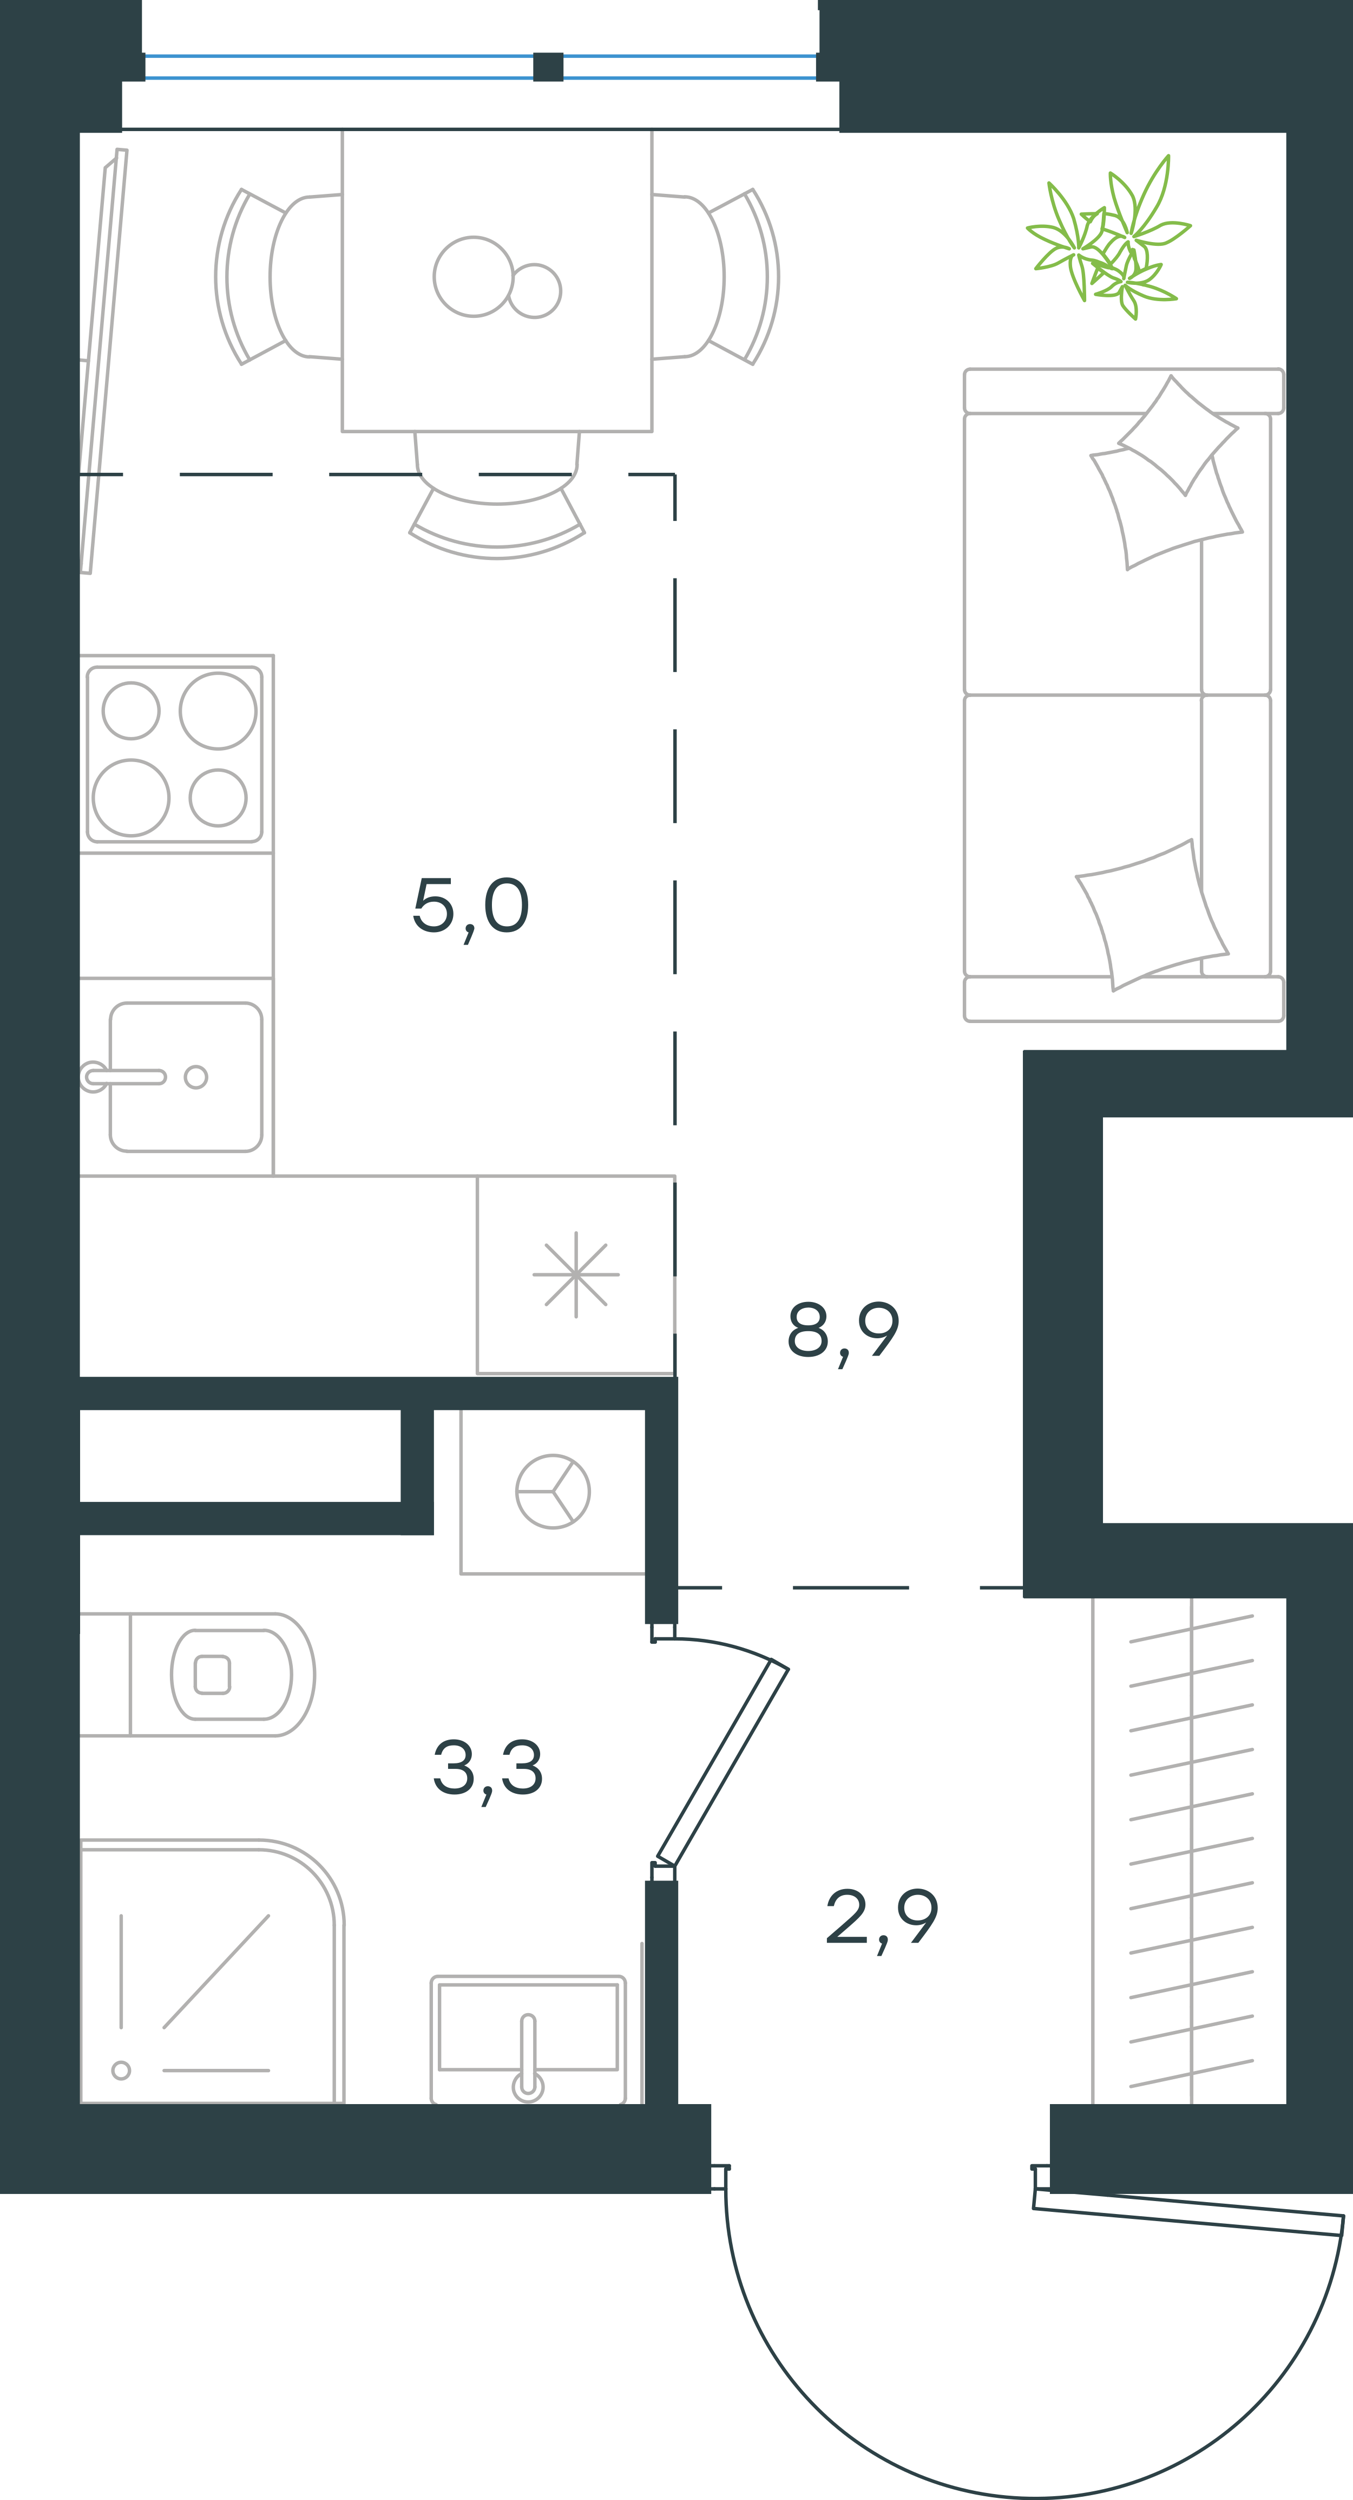 <?xml version="1.0" encoding="utf-8"?>
<!-- Generator: Adobe Illustrator 26.5.0, SVG Export Plug-In . SVG Version: 6.00 Build 0)  -->
<svg version="1.1" id="Слой_1" xmlns="http://www.w3.org/2000/svg" xmlns:xlink="http://www.w3.org/1999/xlink" x="0px" y="0px"
	 viewBox="0 0 586.1 1082.2" style="enable-background:new 0 0 586.1 1082.2;" xml:space="preserve">
<style type="text/css">
	.st0{fill:none;stroke:#B2B1B0;stroke-width:1.5;stroke-linecap:round;stroke-linejoin:round;stroke-miterlimit:10;}
	.st1{fill:none;stroke:#2D4146;stroke-width:1.5;stroke-linecap:round;stroke-linejoin:round;stroke-miterlimit:10;}
	.st2{fill:none;stroke:#3C93D0;stroke-width:1.5;stroke-linecap:round;stroke-linejoin:round;stroke-miterlimit:22.926;}
	.st3{fill:none;stroke:#2D4146;stroke-width:1.5;stroke-linecap:round;stroke-linejoin:round;stroke-miterlimit:22.926;}
	.st4{fill:none;stroke:#2D4146;stroke-width:1.5;stroke-miterlimit:22.926;}
	.st5{fill:#2D4146;}
	.st6{fill-rule:evenodd;clip-rule:evenodd;fill:#2D4146;stroke:#2D4146;stroke-width:3;stroke-miterlimit:10;}
	.st7{fill:none;stroke:#84BC4A;stroke-width:1.5;stroke-linecap:round;stroke-linejoin:round;stroke-miterlimit:22.926;}
</style>
<line class="st0" x1="47.8" y1="491.2" x2="47.8" y2="469.1"/>
<circle class="st0" cx="84.9" cy="466.3" r="4.6"/>
<path class="st0" d="M68.9,469.1c1.6,0,2.8-1.3,2.8-2.9c0-1.6-1.3-2.8-2.8-2.8"/>
<line class="st0" x1="40.4" y1="469.1" x2="68.9" y2="469.1"/>
<path class="st0" d="M40.4,463.4c-1.6,0-2.9,1.3-2.9,2.8c0,1.6,1.3,2.9,2.9,2.9"/>
<line class="st0" x1="40.4" y1="463.4" x2="68.9" y2="463.4"/>
<path class="st0" d="M46.2,463.4c-1.3-2.7-4.3-4.1-7.3-3.5c-2.9,0.7-5,3.3-5,6.3c0,3,2.1,5.6,5,6.3c2.9,0.7,6-0.8,7.3-3.5"/>
<path class="st0" d="M47.8,491.2c0,3.9,3.2,7.1,7.1,7.1"/>
<path class="st0" d="M55,434.2c-3.9,0-7.1,3.2-7.1,7.1"/>
<path class="st0" d="M106.3,498.4c3.9,0,7.1-3.2,7.1-7.1"/>
<path class="st0" d="M113.4,441.3c0-3.9-3.2-7.1-7.1-7.1"/>
<line class="st0" x1="55" y1="498.4" x2="106.3" y2="498.4"/>
<line class="st0" x1="113.4" y1="491.2" x2="113.4" y2="441.3"/>
<line class="st0" x1="106.3" y1="434.2" x2="55" y2="434.2"/>
<line class="st0" x1="47.8" y1="441.3" x2="47.8" y2="463.4"/>
<polyline class="st0" points="33.2,509.1 118.4,509.1 118.4,423.5 33.2,423.5 "/>
<line class="st0" x1="236.7" y1="539" x2="262.4" y2="564.7"/>
<line class="st0" x1="262.4" y1="539" x2="236.7" y2="564.7"/>
<line class="st0" x1="231.4" y1="551.8" x2="267.8" y2="551.8"/>
<line class="st0" x1="249.6" y1="533.7" x2="249.6" y2="570"/>
<rect x="206.8" y="509.1" class="st0" width="85.5" height="85.5"/>
<path class="st0" d="M56.8,329c-9.1,0-16.4,7.3-16.4,16.4c0,9.1,7.3,16.4,16.4,16.4c9.1,0,16.4-7.3,16.4-16.4
	C73.2,336.3,65.9,329,56.8,329z"/>
<path class="st0" d="M56.8,295.6c-6.7,0-12.1,5.4-12.1,12.1c0,6.7,5.4,12.1,12.1,12.1c6.7,0,12.1-5.4,12.1-12.1
	C68.9,301.1,63.5,295.6,56.8,295.6z"/>
<path class="st0" d="M94.5,291.4c-9.1,0-16.4,7.3-16.4,16.4c0,9.1,7.3,16.4,16.4,16.4c9.1,0,16.4-7.3,16.4-16.4
	C110.8,298.7,103.5,291.4,94.5,291.4z"/>
<path class="st0" d="M94.5,333.3c-6.7,0-12.1,5.4-12.1,12.1c0,6.7,5.4,12.1,12.1,12.1c6.7,0,12.1-5.4,12.1-12.1
	C106.6,338.7,101.1,333.3,94.5,333.3z"/>
<path class="st0" d="M42.1,288.8c-2.4,0-4.3,1.9-4.3,4.3"/>
<path class="st0" d="M37.9,360.1c0,2.4,1.9,4.3,4.3,4.3"/>
<path class="st0" d="M113.4,293.1c0-2.4-1.9-4.3-4.3-4.3"/>
<path class="st0" d="M109.1,364.3c2.4,0,4.3-1.9,4.3-4.3"/>
<line class="st0" x1="37.9" y1="293.1" x2="37.9" y2="360.1"/>
<line class="st0" x1="109.1" y1="288.8" x2="42.1" y2="288.8"/>
<line class="st0" x1="113.4" y1="360.1" x2="113.4" y2="293.1"/>
<line class="st0" x1="42.1" y1="364.4" x2="109.1" y2="364.4"/>
<line class="st0" x1="118.4" y1="283.8" x2="33.2" y2="283.8"/>
<polyline class="st0" points="33.2,369.3 118.4,369.3 118.4,283.8 "/>
<line class="st0" x1="495" y1="422.8" x2="553.8" y2="422.8"/>
<line class="st0" x1="520.5" y1="303.3" x2="520.5" y2="385.9"/>
<line class="st0" x1="525.4" y1="179" x2="553.8" y2="179"/>
<polyline class="st0" points="536.2,185.3 535.2,184.8 534.1,184.2 533.1,183.7 532.1,183.1 531.1,182.6 530.1,182 529.1,181.4 
	528.1,180.8 527.2,180.2 526.2,179.6 525.2,178.9 524.3,178.3 523.4,177.6 522.4,176.9 521.5,176.2 520.6,175.5 519.7,174.8 
	518.8,174.1 517.9,173.3 517.1,172.6 516.2,171.8 515.3,171.1 514.5,170.3 513.6,169.5 512.8,168.7 512,167.9 511.2,167 
	510.4,166.2 509.6,165.3 508.8,164.5 508,163.6 507.3,162.7 "/>
<polyline class="st0" points="488.8,194.1 487.8,194.3 486.8,194.6 485.8,194.8 484.8,195 483.8,195.3 482.7,195.5 481.7,195.7 
	480.7,195.9 479.6,196.1 478.6,196.3 477.6,196.4 476.5,196.6 475.5,196.8 474.5,196.9 473.5,197 472.6,197.2 "/>
<polyline class="st0" points="513.5,214.4 514,213.3 514.6,212.3 515.1,211.3 515.7,210.3 516.2,209.3 516.8,208.3 517.4,207.3 
	518.1,206.3 518.7,205.3 519.3,204.4 520,203.4 520.7,202.5 521.3,201.6 522,200.6 522.7,199.7 523.5,198.8 524.2,197.9 524.9,197 
	525.7,196.1 526.4,195.3 527.2,194.4 528,193.5 528.8,192.7 529.6,191.8 530.4,191 531.2,190.1 532,189.3 532.8,188.5 533.6,187.7 
	534.5,186.9 535.3,186.1 536.2,185.3 "/>
<polyline class="st0" points="482.3,428.9 483.7,428.1 485.2,427.4 486.6,426.6 488.1,425.9 489.6,425.2 491.1,424.5 492.6,423.8 
	494.1,423.1 495.6,422.5 497.1,421.8 498.6,421.2 500.2,420.6 501.7,420.1 503.3,419.5 504.8,419 506.4,418.5 508,418 509.6,417.5 
	511.1,417.1 512.7,416.6 514.3,416.2 515.9,415.8 517.5,415.4 519.1,415.1 520.7,414.7 522.3,414.4 524,414.1 525.6,413.8 
	527.2,413.6 528.8,413.3 530.5,413.1 532.1,412.9 531.3,411.5 530.5,410.1 529.7,408.7 529,407.2 528.2,405.8 527.5,404.3 
	526.8,402.8 526.1,401.4 525.5,399.9 524.8,398.4 524.2,396.9 523.6,395.3 523.1,393.8 522.5,392.3 522,390.7 521.5,389.2 
	521,387.6 520.5,386.1 520.1,384.5 519.6,382.9 519.2,381.3 518.8,379.7 518.5,378.1 518.1,376.5 517.8,374.9 517.5,373.3 
	517.2,371.7 517,370 516.8,368.4 516.5,366.7 516.4,365.1 516.2,363.5 "/>
<polyline class="st0" points="472.6,197.2 473,197.9 473.4,198.6 473.9,199.2 474.3,199.9 474.7,200.6 475.1,201.3 475.5,202 
	475.9,202.8 476.3,203.5 476.7,204.2 477.1,204.9 477.5,205.6 477.8,206.4 478.2,207.1 478.5,207.8 478.9,208.6 479.2,209.3 
	479.6,210 479.9,210.8 480.2,211.5 480.6,212.3 480.9,213 481.2,213.8 481.5,214.6 481.8,215.3 482.1,216.1 482.3,216.9 
	482.6,217.6 482.9,218.4 483.2,219.2 483.4,219.9 483.7,220.7 483.9,221.5 484.2,222.3 484.4,223.1 484.6,223.9 484.8,224.7 
	485.1,225.5 485.5,227 485.9,228.6 486.2,230.2 486.6,231.9 486.9,233.5 487.2,235.1 487.4,236.7 487.7,238.3 487.9,240 488,241.6 
	488.2,243.3 488.3,244.9 488.4,246.6 "/>
<polyline class="st0" points="488.8,246.2 490.2,245.4 491.7,244.7 493.1,243.9 494.6,243.2 496,242.5 497.5,241.8 499,241.1 
	500.5,240.4 502,239.8 503.5,239.2 505,238.6 506.6,238 508.1,237.4 509.6,236.9 511.2,236.4 512.7,235.9 514.3,235.4 515.9,234.9 
	517.4,234.4 519,234 520.6,233.6 522.2,233.2 523.8,232.8 525.4,232.5 527,232.1 528.6,231.8 530.2,231.5 531.8,231.2 533.4,231 
	535,230.7 536.6,230.5 538.2,230.3 537.7,229.3 537.1,228.3 536.6,227.3 536,226.3 535.5,225.4 535,224.4 534.5,223.4 534,222.4 
	533.5,221.4 533,220.3 532.5,219.3 532.1,218.3 531.6,217.3 531.2,216.3 530.8,215.3 530.3,214.2 529.9,213.2 529.5,212.1 
	529.2,211.1 528.8,210.1 528.4,209 528.1,208 527.7,206.9 527.4,205.8 527,204.8 526.7,203.7 526.4,202.6 526.1,201.5 525.8,200.4 
	525.5,199.3 525.3,198.2 525,197.1 "/>
<polyline class="st0" points="466.3,379.5 466.8,380.2 467.2,380.9 467.6,381.6 468.1,382.3 468.5,383 468.9,383.7 469.3,384.4 
	469.7,385.1 470.1,385.8 470.5,386.5 470.9,387.2 471.2,388 471.6,388.7 472,389.4 472.3,390.2 472.7,390.9 473,391.6 473.4,392.4 
	473.7,393.1 474,393.9 474.3,394.6 474.7,395.4 475,396.1 475.3,396.9 475.6,397.7 475.9,398.4 476.1,399.2 476.4,400 476.7,400.7 
	477,401.5 477.2,402.3 477.5,403.1 477.7,403.9 478,404.6 478.2,405.4 478.4,406.2 478.6,407 478.9,407.8 479.3,409.4 479.7,411 
	480,412.6 480.4,414.2 480.7,415.8 481,417.5 481.2,419.1 481.5,420.7 481.7,422.4 481.9,424 482,425.6 482.1,427.3 482.3,428.9 "/>
<polyline class="st0" points="507.3,162.7 506.7,163.8 506.2,164.8 505.6,165.8 505,166.9 504.4,167.9 503.8,168.9 503.2,169.8 
	502.6,170.8 502,171.8 501.3,172.7 500.7,173.7 500,174.6 499.3,175.6 498.6,176.5 497.9,177.4 497.2,178.3 496.5,179.2 
	495.8,180.1 495,181 494.3,181.9 493.5,182.7 492.8,183.6 492,184.5 491.2,185.3 490.4,186.2 489.6,187 488.8,187.8 488,188.6 
	487.1,189.5 486.3,190.3 485.4,191.1 484.6,191.9 485.6,192.3 486.7,192.8 487.7,193.3 488.7,193.8 489.7,194.3 490.7,194.9 
	491.7,195.4 492.7,196 493.7,196.6 494.7,197.2 495.6,197.8 496.6,198.5 497.5,199.2 498.5,199.8 499.4,200.5 500.3,201.2 
	501.2,202 502.1,202.7 503,203.4 503.9,204.2 504.8,205 505.6,205.8 506.5,206.6 507.3,207.4 508.1,208.2 508.9,209.1 509.7,209.9 
	510.5,210.8 511.3,211.7 512,212.6 512.8,213.5 513.5,214.4 "/>
<polyline class="st0" points="516.2,363.5 514.7,364.2 513.3,365 511.8,365.8 510.3,366.5 508.9,367.2 507.4,367.9 505.9,368.6 
	504.4,369.3 502.8,369.9 501.3,370.5 499.8,371.2 498.3,371.7 496.7,372.3 495.2,372.9 493.6,373.4 492,373.9 490.5,374.4 
	488.9,374.9 487.3,375.3 485.7,375.8 484.1,376.2 482.5,376.6 480.9,377 479.3,377.3 477.7,377.7 476.1,378 474.5,378.3 
	472.9,378.6 471.2,378.8 469.6,379.1 468,379.3 466.3,379.5 "/>
<path class="st0" d="M520.5,298.5c0,1.3,1.1,2.4,2.4,2.4"/>
<line class="st0" x1="520.5" y1="298.5" x2="520.5" y2="233.7"/>
<path class="st0" d="M520.5,420.4c0,1.3,1.1,2.4,2.4,2.4"/>
<path class="st0" d="M522.8,300.9c-1.3,0-2.4,1.1-2.4,2.4"/>
<line class="st0" x1="520.5" y1="414.8" x2="520.5" y2="420.4"/>
<path class="st0" d="M550.4,181.4c0-1.3-1.1-2.4-2.4-2.4"/>
<path class="st0" d="M420.2,179c-1.3,0-2.4,1.1-2.4,2.4"/>
<path class="st0" d="M548,300.9c1.3,0,2.4-1.1,2.4-2.4"/>
<path class="st0" d="M417.8,298.5c0,1.3,1.1,2.4,2.4,2.4"/>
<line class="st0" x1="550.4" y1="298.5" x2="550.4" y2="181.4"/>
<line class="st0" x1="417.8" y1="181.4" x2="417.8" y2="298.5"/>
<path class="st0" d="M548,422.8c1.3,0,2.4-1.1,2.4-2.4"/>
<path class="st0" d="M417.8,420.4c0,1.3,1.1,2.4,2.4,2.4"/>
<path class="st0" d="M556.1,425.2c0-1.3-1.1-2.4-2.4-2.4"/>
<path class="st0" d="M550.4,303.3c0-1.3-1.1-2.4-2.4-2.4"/>
<path class="st0" d="M420.2,300.9c-1.3,0-2.4,1.1-2.4,2.4"/>
<path class="st0" d="M420.2,159.8c-1.3,0-2.4,1.1-2.4,2.4"/>
<path class="st0" d="M417.8,176.6c0,1.3,1.1,2.4,2.4,2.4"/>
<path class="st0" d="M556.1,162.1c0-1.3-1.1-2.4-2.4-2.4"/>
<path class="st0" d="M553.7,179c1.3,0,2.4-1.1,2.4-2.4"/>
<path class="st0" d="M553.7,442.1c1.3,0,2.4-1.1,2.4-2.4"/>
<path class="st0" d="M420.2,422.8c-1.3,0-2.4,1.1-2.4,2.4"/>
<path class="st0" d="M417.8,439.7c0,1.3,1.1,2.4,2.4,2.4"/>
<line class="st0" x1="550.4" y1="303.3" x2="550.4" y2="420.4"/>
<line class="st0" x1="420.2" y1="300.9" x2="548" y2="300.9"/>
<line class="st0" x1="417.8" y1="420.4" x2="417.8" y2="303.3"/>
<line class="st0" x1="553.8" y1="159.8" x2="420.2" y2="159.8"/>
<line class="st0" x1="417.8" y1="162.1" x2="417.8" y2="176.6"/>
<line class="st0" x1="420.2" y1="179" x2="496.5" y2="179"/>
<line class="st0" x1="556.1" y1="176.6" x2="556.1" y2="162.1"/>
<line class="st0" x1="481.5" y1="422.8" x2="420.2" y2="422.8"/>
<line class="st0" x1="417.8" y1="425.2" x2="417.8" y2="439.7"/>
<line class="st0" x1="420.2" y1="442.1" x2="553.8" y2="442.1"/>
<line class="st0" x1="556.1" y1="439.7" x2="556.1" y2="425.2"/>
<line class="st0" x1="38.3" y1="156.2" x2="33.2" y2="155.7"/>
<polyline class="st0" points="50.5,68.4 45.6,72.6 33.2,214.7 "/>
<line class="st0" x1="35.2" y1="244" x2="33.2" y2="241.6"/>
<rect x="-47" y="154.2" transform="matrix(8.648926e-02 -0.996 0.996 8.648926e-02 -114.707 187.661)" class="st0" width="183.9" height="4.3"/>
<line class="st0" x1="516.2" y1="907.2" x2="516.2" y2="888"/>
<line class="st0" x1="542.5" y1="892" x2="489.9" y2="903.2"/>
<line class="st0" x1="516.2" y1="888" x2="516.2" y2="868.7"/>
<line class="st0" x1="542.5" y1="872.7" x2="489.9" y2="883.9"/>
<line class="st0" x1="516.2" y1="868.7" x2="516.2" y2="849.5"/>
<line class="st0" x1="542.5" y1="853.5" x2="489.9" y2="864.7"/>
<line class="st0" x1="516.2" y1="849.5" x2="516.2" y2="830.2"/>
<line class="st0" x1="542.5" y1="834.3" x2="489.9" y2="845.4"/>
<line class="st0" x1="516.2" y1="830.2" x2="516.2" y2="811"/>
<line class="st0" x1="542.5" y1="815" x2="489.9" y2="826.2"/>
<line class="st0" x1="516.2" y1="912.3" x2="516.2" y2="690.4"/>
<line class="st0" x1="516.2" y1="811" x2="516.2" y2="791.7"/>
<line class="st0" x1="542.5" y1="795.8" x2="489.9" y2="806.9"/>
<line class="st0" x1="516.2" y1="791.7" x2="516.2" y2="772.5"/>
<line class="st0" x1="542.5" y1="776.5" x2="489.9" y2="787.7"/>
<line class="st0" x1="516.2" y1="772.5" x2="516.2" y2="753.2"/>
<line class="st0" x1="542.5" y1="757.3" x2="489.9" y2="768.4"/>
<line class="st0" x1="516.2" y1="753.2" x2="516.2" y2="734"/>
<line class="st0" x1="542.5" y1="738" x2="489.9" y2="749.2"/>
<line class="st0" x1="516.2" y1="734" x2="516.2" y2="714.7"/>
<line class="st0" x1="542.5" y1="718.8" x2="489.9" y2="729.9"/>
<line class="st0" x1="516.2" y1="714.7" x2="516.2" y2="695.5"/>
<line class="st0" x1="542.5" y1="699.5" x2="489.9" y2="710.7"/>
<line class="st0" x1="473.4" y1="690.4" x2="473.4" y2="912.3"/>
<path class="st0" d="M108.2,84c-13.2,22.1-13.2,49.7,0,71.8"/>
<path class="st0" d="M104.6,82c-14.9,23-14.9,52.6,0,75.6"/>
<line class="st0" x1="123.8" y1="147.4" x2="104.6" y2="157.7"/>
<line class="st0" x1="123.8" y1="92.2" x2="104.6" y2="82"/>
<line class="st0" x1="134.1" y1="85.3" x2="148.3" y2="84.2"/>
<line class="st0" x1="134.1" y1="154.4" x2="148.3" y2="155.5"/>
<path class="st0" d="M134.1,85.3c-9.4,0-17.1,15.5-17.1,34.6c0,19.1,7.7,34.6,17.1,34.6"/>
<path class="st0" d="M179.5,226.9c22.1,13.2,49.7,13.2,71.8,0"/>
<path class="st0" d="M177.5,230.6c23,14.9,52.6,14.9,75.6,0"/>
<line class="st0" x1="243" y1="211.4" x2="253.2" y2="230.6"/>
<line class="st0" x1="187.8" y1="211.4" x2="177.5" y2="230.6"/>
<line class="st0" x1="180.8" y1="201.1" x2="179.7" y2="186.8"/>
<line class="st0" x1="249.9" y1="201.1" x2="251" y2="186.8"/>
<path class="st0" d="M180.8,201.1c0,9.4,15.5,17.1,34.6,17.1c19.1,0,34.6-7.7,34.6-17.1"/>
<path class="st0" d="M322.5,155.7c13.2-22.1,13.2-49.7,0-71.8"/>
<path class="st0" d="M326.1,157.6c14.9-23,14.9-52.6,0-75.6"/>
<line class="st0" x1="306.9" y1="92.2" x2="326.1" y2="82"/>
<line class="st0" x1="306.9" y1="147.4" x2="326.1" y2="157.7"/>
<line class="st0" x1="296.6" y1="154.4" x2="282.4" y2="155.5"/>
<line class="st0" x1="296.6" y1="85.3" x2="282.4" y2="84.2"/>
<path class="st0" d="M296.6,154.4c9.4,0,17.1-15.5,17.1-34.6c0-19.1-7.7-34.6-17.1-34.6"/>
<path class="st0" d="M220.3,127.9c0.9,5.4,5.5,9.3,10.9,9.5c5.4,0.2,10.2-3.5,11.4-8.8c1.2-5.3-1.4-10.7-6.4-13
	c-4.9-2.3-10.8-0.7-14,3.7"/>
<path class="st0" d="M222.3,119.8c0-9.4-7.7-17.1-17.1-17.1c-9.4,0-17.1,7.7-17.1,17.1c0,9.4,7.7,17.1,17.1,17.1
	C214.6,136.9,222.3,129.3,222.3,119.8z"/>
<polyline class="st0" points="282.4,56 282.4,186.8 148.3,186.8 148.3,56 "/>
<g>
	<line class="st0" x1="226" y1="895.9" x2="190.4" y2="895.9"/>
	<polyline class="st0" points="231.7,895.9 267.4,895.9 267.4,859.2 	"/>
	<polyline class="st0" points="267.4,859.2 190.4,859.2 190.4,895.9 	"/>
	<path class="st0" d="M189.7,855.5c-1.6,0-2.9,1.3-2.9,2.9"/>
	<path class="st0" d="M270.9,858.4c0-1.6-1.3-2.9-2.8-2.9"/>
	<path class="st0" d="M186.8,908.3c0,1.3,0.9,2.4,2.1,2.7"/>
	<path class="st0" d="M268.8,911c1.2-0.3,2.1-1.5,2.1-2.7"/>
	<path class="st0" d="M231.7,874.9c0-1.6-1.3-2.8-2.9-2.8c-1.6,0-2.8,1.3-2.8,2.8"/>
	<line class="st0" x1="226" y1="903.4" x2="226" y2="874.9"/>
	<path class="st0" d="M226,903.4c0,1.6,1.3,2.8,2.8,2.8c1.6,0,2.9-1.3,2.9-2.8"/>
	<line class="st0" x1="231.7" y1="903.4" x2="231.7" y2="874.9"/>
	<path class="st0" d="M226,897.6c-2.7,1.3-4.1,4.4-3.5,7.3c0.7,2.9,3.3,5,6.3,5c3,0,5.6-2.1,6.3-5c0.7-2.9-0.8-6-3.5-7.3"/>
	<line class="st0" x1="186.8" y1="908.3" x2="186.8" y2="858.4"/>
	<line class="st0" x1="189.7" y1="855.5" x2="268.1" y2="855.5"/>
	<line class="st0" x1="270.9" y1="858.4" x2="270.9" y2="908.3"/>
</g>
<g>
	<path class="st0" d="M96.6,733c1.6,0,2.9-1.3,2.9-2.8"/>
	<path class="st0" d="M99.4,719.9c0-1.6-1.3-2.8-2.9-2.8"/>
	<path class="st0" d="M84.6,730.1c0,1.6,1.3,2.8,2.8,2.8"/>
	<path class="st0" d="M87.5,717c-1.6,0-2.8,1.3-2.8,2.8"/>
	<line class="st0" x1="87.5" y1="733" x2="96.6" y2="733"/>
	<line class="st0" x1="99.4" y1="730.1" x2="99.4" y2="719.9"/>
	<line class="st0" x1="96.6" y1="717" x2="87.5" y2="717"/>
	<line class="st0" x1="84.6" y1="719.9" x2="84.6" y2="730.1"/>
	<path class="st0" d="M84.6,705.7c-5.7,0-10.3,8.6-10.3,19.2c0,10.6,4.6,19.3,10.3,19.3"/>
	<line class="st0" x1="114.3" y1="744.2" x2="84.6" y2="744.2"/>
	<path class="st0" d="M114.3,744.2c6.6,0,12-8.6,12-19.3c0-10.6-5.4-19.2-12-19.2"/>
	<line class="st0" x1="114.3" y1="705.8" x2="84.6" y2="705.8"/>
	<path class="st0" d="M119.2,751.4c9.4,0,17.1-11.8,17.1-26.4c0-14.6-7.7-26.4-17.1-26.4"/>
	<line class="st0" x1="119.3" y1="751.4" x2="56.5" y2="751.4"/>
	<line class="st0" x1="119.3" y1="698.6" x2="56.5" y2="698.6"/>
	<polyline class="st0" points="32.6,751.4 56.5,751.4 56.5,698.6 32.6,698.6 	"/>
</g>
<g>
	<path class="st0" d="M149.1,833.4c0-20.4-16.5-36.9-36.9-36.9"/>
	<path class="st0" d="M144.8,833.4c0-18-14.6-32.7-32.7-32.7"/>
	<line class="st0" x1="71.1" y1="877.7" x2="116.3" y2="829.3"/>
	<line class="st0" x1="71.1" y1="896.3" x2="116.3" y2="896.3"/>
	<line class="st0" x1="52.5" y1="877.7" x2="52.5" y2="829.3"/>
	<path class="st0" d="M52.5,892.7c-2,0-3.6,1.6-3.6,3.6c0,2,1.6,3.6,3.6,3.6c2,0,3.6-1.6,3.6-3.6C56.1,894.3,54.5,892.7,52.5,892.7z
		"/>
	<line class="st0" x1="112.1" y1="800.7" x2="35" y2="800.7"/>
	<line class="st0" x1="144.8" y1="910.5" x2="144.8" y2="833.4"/>
	<polyline class="st0" points="112.1,796.5 35,796.5 35,910.5 149,910.5 149,833.4 	"/>
</g>
<line class="st0" x1="278.1" y1="841.3" x2="278.1" y2="912.3"/>
<g>
	<polyline class="st0" points="248.3,658.7 239.6,645.7 248.3,632.7 	"/>
	<line class="st0" x1="239.6" y1="645.7" x2="223.9" y2="645.7"/>
	<path class="st0" d="M255.3,645.7c0,8.7-7,15.7-15.7,15.7c-8.7,0-15.7-7-15.7-15.7c0-8.7,7-15.7,15.7-15.7
		C248.2,630,255.3,637,255.3,645.7z"/>
	<polyline class="st0" points="199.7,610.3 199.7,681.3 279.5,681.3 	"/>
</g>
<polyline class="st0" points="118.4,369.3 118.4,509.1 206.8,509.1 "/>
<line class="st1" x1="309.5" y1="947.5" x2="306.6" y2="947.5"/>
<polyline class="st1" points="456.3,947.5 453.5,947.5 448.5,947.5 "/>
<line class="st1" x1="314.4" y1="947.5" x2="309.5" y2="947.5"/>
<path class="st1" d="M314.4,947.5c0,71.7,56.5,130.8,128.2,133.9c71.7,3.1,133.1-50.7,139.4-122.2"/>
<line class="st1" x1="309.5" y1="937.5" x2="315.9" y2="937.5"/>
<line class="st1" x1="453.5" y1="937.5" x2="456.3" y2="937.5"/>
<line class="st1" x1="448.5" y1="947.5" x2="448.5" y2="938.9"/>
<polyline class="st1" points="453.5,937.5 447,937.5 447,938.9 448.5,938.9 "/>
<line class="st1" x1="314.4" y1="938.9" x2="315.9" y2="938.9"/>
<line class="st1" x1="306.6" y1="937.5" x2="309.5" y2="937.5"/>
<line class="st1" x1="314.4" y1="947.5" x2="314.4" y2="938.9"/>
<line class="st1" x1="315.9" y1="938.9" x2="315.9" y2="937.5"/>
<line class="st1" x1="448.5" y1="947.5" x2="456.3" y2="948.2"/>
<line class="st1" x1="456.6" y1="948.2" x2="479.7" y2="950.2"/>
<polyline class="st1" points="479.7,950.2 582,959.2 581.2,967.7 550.1,965 447.7,956 448.5,947.5 "/>
<line class="st1" x1="292.3" y1="704.4" x2="292.3" y2="701.5"/>
<polyline class="st1" points="292.3,815.6 292.3,812.7 292.3,807.8 "/>
<line class="st1" x1="292.3" y1="709.4" x2="292.3" y2="704.4"/>
<path class="st1" d="M341.5,722.6c-15-8.6-31.9-13.2-49.2-13.2"/>
<line class="st1" x1="282.4" y1="704.4" x2="282.4" y2="710.8"/>
<line class="st1" x1="282.4" y1="812.7" x2="282.4" y2="815.6"/>
<line class="st1" x1="292.3" y1="807.8" x2="283.8" y2="807.8"/>
<polyline class="st1" points="282.4,812.7 282.4,806.3 283.8,806.3 283.8,807.8 "/>
<line class="st1" x1="283.8" y1="709.4" x2="283.8" y2="710.8"/>
<line class="st1" x1="282.4" y1="701.5" x2="282.4" y2="704.4"/>
<line class="st1" x1="292.3" y1="709.4" x2="283.8" y2="709.4"/>
<line class="st1" x1="283.8" y1="710.8" x2="282.4" y2="710.8"/>
<polygon class="st1" points="308,780.6 341.5,722.6 334.1,718.3 318.5,745.4 284.9,803.5 292.3,807.8 "/>
<line class="st2" x1="61.5" y1="24.3" x2="355" y2="24.3"/>
<line class="st2" x1="61.5" y1="33.8" x2="355" y2="33.8"/>
<rect x="51.4" y="24.3" class="st3" width="10.1" height="9.5"/>
<rect x="355" y="24.3" class="st3" width="10.1" height="9.5"/>
<rect x="232.5" y="24.3" class="st3" width="10.1" height="9.5"/>
<line class="st3" x1="51.4" y1="56" x2="365" y2="56"/>
<line class="st4" x1="292.6" y1="687.3" x2="312.8" y2="687.3"/>
<line class="st4" x1="343.5" y1="687.3" x2="393.8" y2="687.3"/>
<line class="st4" x1="424.5" y1="687.3" x2="444.6" y2="687.3"/>
<line class="st4" x1="33.2" y1="205.4" x2="53.3" y2="205.4"/>
<line class="st4" x1="77.9" y1="205.4" x2="118.1" y2="205.4"/>
<line class="st4" x1="142.6" y1="205.4" x2="182.9" y2="205.4"/>
<line class="st4" x1="207.4" y1="205.4" x2="247.7" y2="205.4"/>
<line class="st4" x1="272.2" y1="205.4" x2="292.4" y2="205.4"/>
<line class="st4" x1="292.4" y1="205.4" x2="292.4" y2="225.5"/>
<line class="st4" x1="292.4" y1="250.3" x2="292.4" y2="290.9"/>
<line class="st4" x1="292.4" y1="315.7" x2="292.4" y2="356.3"/>
<line class="st4" x1="292.4" y1="381.1" x2="292.4" y2="421.7"/>
<line class="st4" x1="292.4" y1="446.5" x2="292.4" y2="487.1"/>
<line class="st4" x1="292.4" y1="511.9" x2="292.4" y2="552.5"/>
<line class="st4" x1="292.4" y1="577.3" x2="292.4" y2="597.5"/>
<g>
	<path class="st5" d="M375.5,841h-17.3v-2l6.7-5.8c5.6-4.9,7.3-6.3,7.3-8.7c0-2.5-2-4.3-5.2-4.3c-3.3,0-5.1,1.9-5.8,4.9h-2.8
		c0.7-4.6,4-7.5,8.7-7.5c4.7,0,7.8,3,7.8,6.8c0,3.4-2.4,5.5-7.8,10.2l-4.4,3.8h12.8V841z"/>
	<path class="st5" d="M381.8,846.7h-1.9l2.2-5.4c-0.8-0.2-1.3-0.9-1.3-1.7c0-1.1,0.8-1.9,1.9-1.9c0.8,0,1.9,0.4,1.9,1.9
		C384.6,840.2,384.5,840.9,381.8,846.7z"/>
	<path class="st5" d="M406.2,825.9c0,4-2.4,7.2-8.4,15.1h-3.2l6.6-8.8c-1.2,0.7-2.6,1.2-4.3,1.2c-4.1,0-7.9-2.7-7.9-7.7
		c0-5,3.8-8.2,8.6-8.2C402.3,817.6,406.2,820.7,406.2,825.9z M403.5,825.8c0-3.5-2.6-5.6-5.9-5.6c-3.3,0-5.9,2.2-5.9,5.6
		c0,3.5,2.6,5.5,5.8,5.5C401,831.3,403.5,829.2,403.5,825.8z"/>
</g>
<g>
	<path class="st5" d="M358.6,580.7c0,4.2-3.7,6.7-8.5,6.7c-4.8,0-8.5-2.5-8.5-6.7c0-2.8,1.5-5,4.2-5.9c-2.2-0.8-3.4-2.7-3.4-5
		c0-3.9,3.4-6.3,7.8-6.3c4.3,0,7.8,2.5,7.8,6.3c0,2.2-1.2,4.1-3.4,5C357.1,575.7,358.6,577.9,358.6,580.7z M355.9,580.5
		c0-2.9-2-4.3-5.8-4.3c-3.8,0-5.8,1.4-5.8,4.3c0,2.7,2.4,4.3,5.8,4.3C353.5,584.8,355.9,583.2,355.9,580.5z M345.1,570.1
		c0,2.1,1.4,3.6,5,3.6c3.6,0,5-1.5,5-3.6c0-2.5-2-4.1-5-4.1C347.1,566.1,345.1,567.6,345.1,570.1z"/>
	<path class="st5" d="M364.9,592.7H363l2.2-5.4c-0.8-0.2-1.3-0.9-1.3-1.7c0-1.1,0.8-1.9,1.9-1.9c0.8,0,1.9,0.4,1.9,1.9
		C367.7,586.1,367.6,586.8,364.9,592.7z"/>
	<path class="st5" d="M389.3,571.8c0,4-2.4,7.2-8.4,15.1h-3.2l6.6-8.8c-1.2,0.7-2.6,1.2-4.3,1.2c-4.1,0-7.9-2.7-7.9-7.7
		c0-5,3.8-8.2,8.6-8.2C385.4,563.5,389.3,566.6,389.3,571.8z M386.6,571.7c0-3.5-2.6-5.6-5.9-5.6c-3.3,0-5.9,2.2-5.9,5.6
		c0,3.5,2.6,5.5,5.8,5.5C384,577.3,386.6,575.2,386.6,571.7z"/>
</g>
<g>
	<path class="st5" d="M196.4,395.6c0,4.7-3.7,8-8.4,8c-4.4,0-8.3-2.4-9-7.2h2.8c0.7,3,3.1,4.6,6.2,4.6c3.3,0,5.6-2.3,5.6-5.4
		c0-3.2-2.4-5.3-5.6-5.3c-2.6,0-4.4,1.2-5.5,3h-2.6l2.8-13.2h12.6v2.6h-10.5l-1.5,7.2c1.3-1.2,3-1.9,5.3-1.9
		C192.8,388,196.4,390.9,196.4,395.6z"/>
	<path class="st5" d="M202.7,409h-1.9l2.2-5.4c-0.8-0.2-1.3-0.9-1.3-1.7c0-1.1,0.8-1.9,1.9-1.9c0.8,0,1.9,0.4,1.9,1.9
		C205.4,402.4,205.3,403.1,202.7,409z"/>
	<path class="st5" d="M228.8,391.7c0,7.6-3.4,11.9-9.3,11.9c-5.8,0-9.3-4.3-9.3-11.9s3.5-11.9,9.3-11.9
		C225.4,379.8,228.8,384.2,228.8,391.7z M226.1,391.7c0-6.6-2.6-9.3-6.5-9.3s-6.5,2.7-6.5,9.3c0,6.6,2.6,9.3,6.5,9.3
		S226.1,398.4,226.1,391.7z"/>
</g>
<rect x="232.5" y="24.3" class="st6" width="10.1" height="9.5"/>
<polygon class="st6" points="559,912.5 559,912.6 558.7,912.6 558.7,912.3 456.3,912.3 456.3,912.6 456.3,915.4 456.3,943.9 
	456.3,946.8 456.3,947.1 456.3,948.2 584.6,948.2 584.6,660.8 476.3,660.8 476.3,658.8 476.3,487.7 476.3,482.2 584.6,482.2 
	584.6,81.3 584.6,52.8 584.6,1.5 357.7,1.5 356.5,1.5 355.8,1.5 355.8,2.9 356.5,2.9 356.5,24.3 355,24.3 355,33.8 365,33.8 
	365,24.3 365.1,24.3 365.1,52.8 365.1,55.7 365.1,56 558.7,56 558.7,55.7 559,55.7 558.7,56 558.7,456 559,456.3 558.7,456.3 
	558.7,456 444.9,456 444.9,456.3 444.6,456.3 444.6,690.1 444.9,690.1 444.9,690.4 558.7,690.4 558.7,690.1 559,690.1 559,690.1 
	559,690.1 558.7,690.4 558.7,912.3 "/>
<g>
	<path class="st7" d="M491.2,102.4c0,0,4.4-3.5,9.8-12.7c5.5-9,5.2-22.3,5.2-22.3s-6.1,6.6-10.7,16.8s-5.5,16.8-5.5,16.8
		s3.5-10.2,0.6-16.2c-3.3-6.1-9.6-9.9-9.6-9.9s-0.2,4.1,1.6,10.7c1.9,6.6,5.7,15.1,5.7,15.1s-1.1-6.1-5.2-7.4
		c-1.1-0.2-3-0.8-4.9-0.8c-0.2,1.9-0.2,4.7-0.8,6.6c0.2,0.2,0.8,0.2,0.8,0.2c4.4,1.4,9,3.5,9,3.5s-2.2-2.2-6.1,2.2
		c-1.1,1.1-2.2,3-3.3,4.9c1.1,1.4,2.5,3.3,3.3,4.4c1.9-1.9,3.5-3.9,4.1-5.2c2.2-3.9,3.5-4.4,3.5-4.4s-0.2,1.9,1.1,4.4
		c0.6-0.8,0.8-1.1,0.8-1.1s0.2,1.6,0.8,3.9c0.8,1.6,1.6,3.5,2.2,5.8c0.8-0.6,1.6-0.8,2.7-1.4l0.2-0.2c0.8-3.9,0.8-8-0.8-9.4
		l-3.5-2.7c0,0,9.4,3,13.1,1.1c3.9-1.6,10.4-7.4,10.4-7.4s-8.2-2.7-12.9-0.2C498.4,100.2,491.2,102.4,491.2,102.4z M475.3,92.5
		c-3.5,0-6.9,0.2-6.9,0.2s1.6,1.6,3.9,3.3C473.1,94.4,473.9,93.3,475.3,92.5z M476.7,113.7c-0.2,0.2-0.2,0.8-0.6,1.1
		c1.1,0.2,2.7,0.8,4.1,1.1l0.2-0.2C479.7,115.1,478.3,114.2,476.7,113.7z M475.5,116.1c-1.4,3.5-2.5,6.6-2.5,6.6s2.5-2.2,5.2-4.7
		C477.5,117.5,476.4,116.7,475.5,116.1z M495.1,122.5c0,0.2,0.2,0.8,0.2,0.8h0.2c0-0.2,0.2-0.6,0.2-1.1
		C495.3,122.5,495.3,122.5,495.1,122.5z"/>
	<path class="st7" d="M467.3,107.3c0,0,0.2-4.4-2.2-12.7c-2.7-8.2-10.7-15.4-10.7-15.4s0.8,7.7,4.4,16c3.5,8.2,6.6,12.1,6.6,12.1
		s-3.5-7.2-9-8.8c-5.5-1.4-11.3,0.2-11.3,0.2s2.2,2.5,7.4,4.9c5.2,2.5,10.7,4.1,10.7,4.1s-2.7-1.6-5.7-0.2c-3.3,1.6-8.8,8.8-8.8,8.8
		s6.6-0.6,9.8-2.5c3.3-1.9,6.6-3.5,6.6-3.5s-1.9,0.2-1.4,5.2c0.6,4.9,6.1,14.6,6.1,14.6s0-11.5-1.1-14.8c-1.1-3.3-1.4-4.9-1.4-4.9
		s2.2,1.9,5.7,2.2c2.7,0.2,6.1,2.5,8.2,3.5c0.2,0.2,0.8,0.2,0.8,0.2c-1.1-1.9-6.1-10.2-9.4-9.4l-3.5,0.8c0,0,7.1-4.1,8.2-7.4
		c1.1-3.3,1.1-10.4,1.1-10.4s-6.1,3.5-7.4,7.7C470.1,102.1,467.3,107.3,467.3,107.3z"/>
	<path class="st7" d="M487.4,123.5c0,0,2.2,2.2,8.2,4.7s14,1.1,14,1.1s-4.7-3.3-11-5.2c-6.6-1.9-10.2-1.9-10.2-1.9s5.7,1.4,9.4-1.1
		c3.5-2.5,5.2-6.6,5.2-6.6s-2.5,0.2-6.3,1.9c-3.9,1.6-7.4,4.1-7.4,4.1s2.2-0.8,2.7-3.3s-0.8-9-0.8-9s-2.7,4.1-3.3,6.9
		c-0.6,2.7-1.1,5.5-1.1,5.5s0.8-1.1-2.2-3.3c-3-2.2-11.3-3.3-11.3-3.3s6.6,5.5,9,6.3c2.5,0.8,3.3,1.6,3.3,1.6s-2.2,0.2-4.1,2.2
		c-1.9,1.9-6.9,3.3-6.9,3.3s8.8,1.6,10.2-0.8l1.4-2.5c0,0-1.1,6.1,0.2,8.2c1.4,2.2,5.5,5.8,5.5,5.8s1.1-5.2-0.8-8
		C489.3,127.4,487.4,123.5,487.4,123.5z"/>
</g>
<rect x="98.9" y="575.5" transform="matrix(-1.836970e-16 1 -1 -1.836970e-16 761.95 552.734)" class="st6" width="11.4" height="163.7"/>
<rect x="175" y="604.1" transform="matrix(-1 -1.224647e-16 1.224647e-16 -1 361.475 1267.137)" class="st6" width="11.4" height="59"/>
<polygon class="st6" points="292.3,912.3 292.3,815.6 280.9,815.6 280.9,912.3 233,912.3 33.1,912.3 32.9,912.6 32.9,912.6 
	32.9,912.3 33.1,912.3 33.1,722.1 33.1,717.2 33.1,705.8 30,705.8 30,668.7 30,608.9 33.1,608.9 67.1,608.9 78.5,608.9 101.4,608.9 
	233,608.9 280.9,608.9 280.9,701.5 292.3,701.5 292.3,597.5 280.9,597.5 233,597.5 33.1,597.5 33.1,56 32.9,56 32.9,55.7 33.1,56 
	51.4,56 51.4,55.7 51.4,52.8 51.4,33.8 61.5,33.8 61.5,24.3 60,24.3 60,1.5 1.5,1.5 1.5,948.2 306.6,948.2 306.6,947.1 306.6,946.8 
	306.6,943.9 306.6,915.4 306.6,912.6 306.6,912.3 "/>
<rect x="14.4" y="604.1" class="st6" width="18.8" height="101.7"/>
<g>
	<path class="st5" d="M205.2,770c0,4.2-3.4,6.8-8.3,6.8c-4.5,0-8.3-2.2-9-7h2.8c0.7,3.1,3.2,4.4,6.2,4.4c3.4,0,5.5-1.7,5.5-4.4
		c0-2.3-1.4-4.1-5.1-4.1h-3.2v-2.4h2.4c3.5,0,5.2-1.3,5.2-3.6c0-2.6-2.1-4.2-5.1-4.2c-2.8,0-4.7,1-5.5,4.1h-2.8
		c0.9-4.7,4.2-6.7,8.3-6.7c4.4,0,7.8,2.6,7.8,6.4c0,2.2-1.2,4.1-3.3,4.9C203.7,765.2,205.2,767.2,205.2,770z"/>
	<path class="st5" d="M210.4,782.2h-1.9l2.2-5.4c-0.8-0.2-1.3-0.9-1.3-1.7c0-1.1,0.8-1.9,1.9-1.9c0.8,0,1.9,0.4,1.9,1.9
		C213.2,775.6,213.1,776.4,210.4,782.2z"/>
	<path class="st5" d="M234.8,770c0,4.2-3.4,6.8-8.3,6.8c-4.5,0-8.3-2.2-9-7h2.8c0.7,3.1,3.2,4.4,6.2,4.4c3.4,0,5.5-1.7,5.5-4.4
		c0-2.3-1.4-4.1-5.1-4.1h-3.2v-2.4h2.4c3.5,0,5.2-1.3,5.2-3.6c0-2.6-2.1-4.2-5.1-4.2c-2.8,0-4.7,1-5.5,4.1h-2.8
		c0.9-4.7,4.2-6.7,8.3-6.7c4.4,0,7.8,2.6,7.8,6.4c0,2.2-1.2,4.1-3.3,4.9C233.3,765.2,234.8,767.2,234.8,770z"/>
</g>
</svg>
